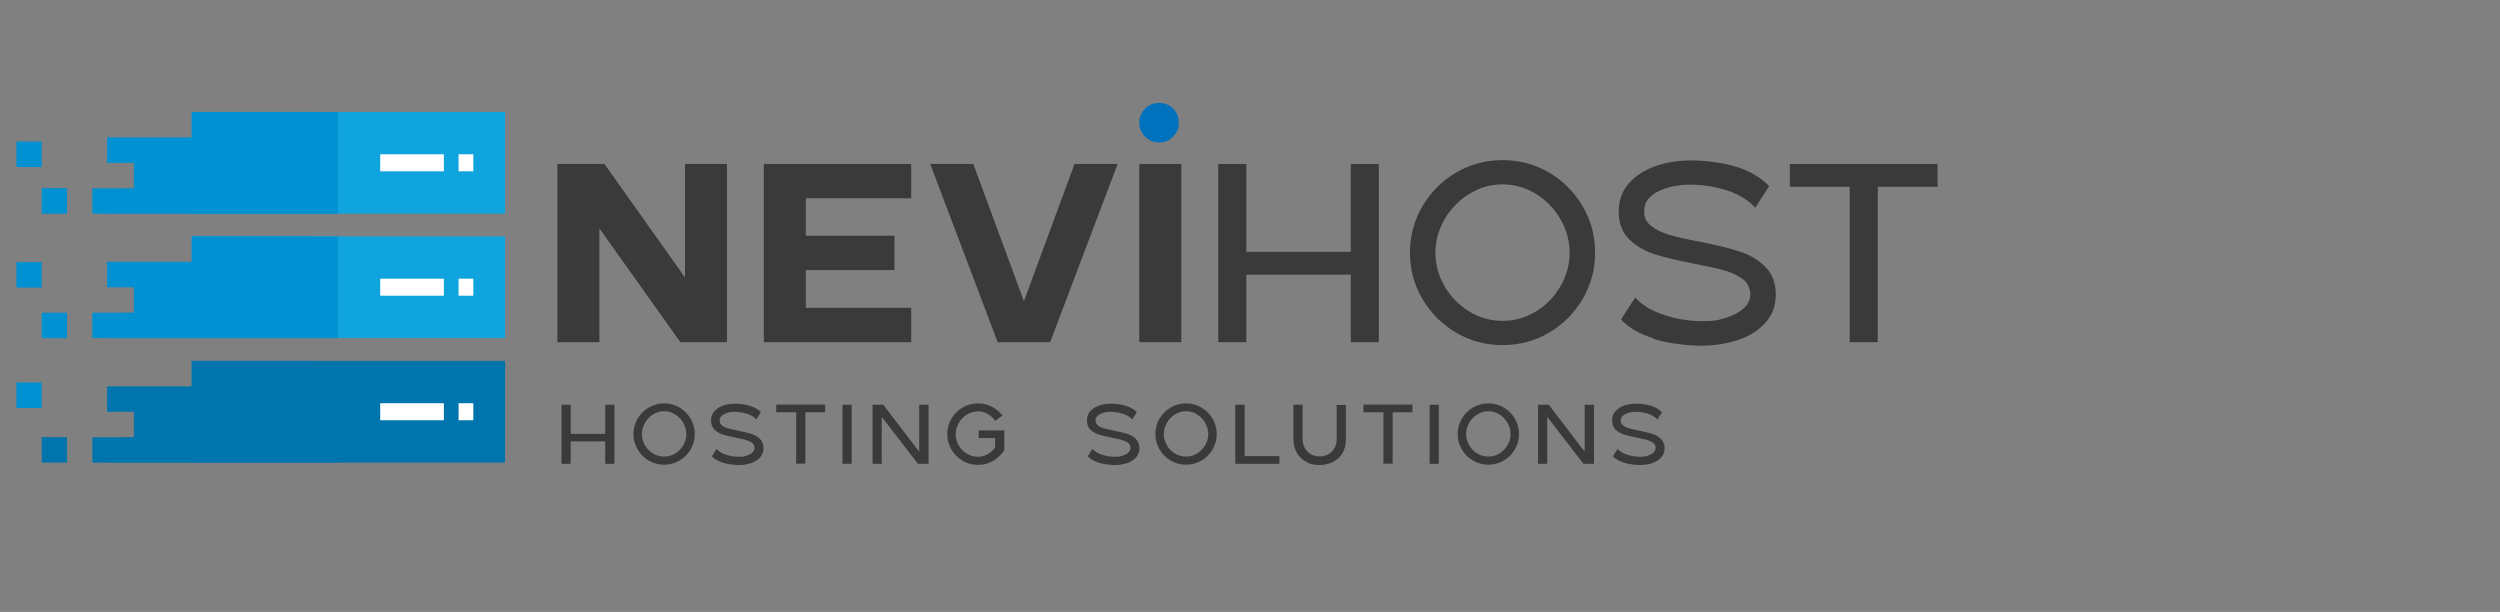 <?xml version="1.0" encoding="UTF-8"?>
<svg id="katman_1" data-name="katman 1" xmlns="http://www.w3.org/2000/svg" width="1630" height="399" viewBox="0 0 1630 399">
  <rect x="0" y="0" width="1630" height="399" fill="#808080" stroke="none"/>
  <g>
    <path d="m363.4,106.9h30.7l52.5,74v-74h27.4v116.2h-30.4l-52.8-74.2v74.2h-27.4v-116.2Z" fill="#3a3a3a" stroke-width="0"/>
    <path d="m498,106.9h96.1v22.4h-68.7v24.4h57.8v22.4h-57.8v24.6h68.7v22.4h-96.1v-116.2Z" fill="#3a3a3a" stroke-width="0"/>
    <path d="m606.5,106.9h28.1l33,89.5,33-89.5h28.1l-44,116.2h-34.2l-44-116.2Z" fill="#3a3a3a" stroke-width="0"/>
    <path d="m742.8,106.9h27.4v116.2h-27.4v-116.2Z" fill="#3a3a3a" stroke-width="0"/>
    <path d="m794.3,106.9h18.3v57.3h68.1v-57.3h18.3v116.2h-18.3v-44h-68.1v44h-18.3v-116.2Z" fill="#3a3a3a" stroke-width="0"/>
    <path d="m949.4,216.9c-9.2-5.4-16.6-12.8-22-22-5.4-9.2-8.1-19.3-8.1-30.1s2.7-21.1,8.1-30.3c5.4-9.2,12.8-16.6,22-22,9.2-5.4,19.3-8.1,30.3-8.1s21.1,2.7,30.3,8.1c9.2,5.4,16.5,12.8,21.9,22,5.4,9.2,8.1,19.3,8.1,30.3s-2.7,20.9-8.1,30.1c-5.4,9.2-12.7,16.6-21.9,22-9.2,5.4-19.3,8.1-30.3,8.1s-21.1-2.7-30.3-8.1Zm52-13.8c6.7-4.1,12-9.6,16-16.4,4-6.9,6-14.2,6-21.9s-2-15-6-21.9c-4-6.9-9.3-12.4-16-16.5-6.7-4.1-13.9-6.2-21.7-6.2s-15,2.1-21.7,6.2c-6.8,4.2-12.1,9.7-16.1,16.5-4,6.9-6,14.2-6,21.9s2,15.1,6,21.9c4,6.9,9.4,12.3,16.1,16.4,6.7,4.1,14,6.1,21.7,6.1s15-2,21.7-6.1Z" fill="#3a3a3a" stroke-width="0"/>
    <path d="m1078.2,220.7c-9.2-2.9-16.4-7.1-21.3-12.4l9.3-14.4c4.3,5,10.6,8.8,18.9,11.5,8.3,2.7,16.6,4,24.9,4s10.5-.7,15.4-2.2c4.8-1.5,8.7-3.6,11.5-6.2,2.9-2.7,4.3-5.7,4.3-9.1s-1.6-7.4-4.7-9.8c-3.2-2.4-7.1-4.3-11.9-5.7-4.8-1.4-11.3-2.8-19.6-4.4-10.5-2-19.1-4-25.7-6.1-6.6-2-12.3-5.3-16.9-9.7-4.6-4.4-7-10.5-7-18.1s2.2-13.5,6.6-18.5c4.4-5,10.2-8.8,17.4-11.3,7.2-2.5,15-3.7,23.6-3.7s21.1,1.5,29.9,4.4c8.7,2.9,15.6,7.1,20.6,12.4l-9.1,14.1c-4.4-5-10.5-8.7-18.3-11.3-7.7-2.5-15.7-3.8-23.9-3.8s-15.7,1.6-21.5,4.6c-5.8,3.1-8.7,7.2-8.7,12.5s1.6,7.4,4.7,9.9c3.2,2.5,7.1,4.4,12,5.8,4.8,1.4,11.3,2.9,19.5,4.4,10.6,2.1,19.2,4.2,25.8,6.3,6.6,2.1,12.2,5.4,16.8,9.9,4.6,4.5,7,10.5,7,18.2s-2.3,13.5-6.8,18.5c-4.5,5-10.5,8.8-17.9,11.2-7.4,2.4-15.4,3.7-23.9,3.7s-21.7-1.5-31-4.4Z" fill="#3a3a3a" stroke-width="0"/>
    <path d="m1206,121.8h-39v-14.9h96.3v14.9h-39v101.3h-18.3v-101.3Z" fill="#3a3a3a" stroke-width="0"/>
  </g>
  <path d="m746.6,89.1c-2.6-2.6-3.8-5.6-3.8-9.1s1.3-6.7,3.8-9.2c2.6-2.5,5.6-3.7,9.1-3.7s6.7,1.2,9.2,3.7c2.5,2.5,3.7,5.5,3.7,9.2s-1.2,6.5-3.7,9.1c-2.5,2.6-5.5,3.8-9.2,3.8s-6.5-1.3-9.1-3.8Z" fill="#0071bc" stroke-width="0"/>
  <g>
    <path d="m366.1,263.9h6v19h22.5v-19h6v38.5h-6v-14.6h-22.5v14.6h-6v-38.5Z" fill="#3a3a3a" stroke-width="0"/>
    <path d="m423,300.3c-3.1-1.8-5.5-4.2-7.3-7.3s-2.7-6.4-2.7-10,.9-7,2.7-10c1.8-3.1,4.2-5.5,7.3-7.3,3.1-1.8,6.4-2.7,10-2.7s7,.9,10,2.7c3.1,1.8,5.5,4.2,7.3,7.3,1.8,3.1,2.7,6.4,2.7,10s-.9,6.9-2.7,10c-1.8,3.1-4.2,5.5-7.3,7.3-3.1,1.8-6.4,2.7-10,2.7s-7-.9-10-2.7Zm17.2-4.6c2.2-1.4,4-3.2,5.3-5.4s2-4.7,2-7.3-.7-5-2-7.3c-1.3-2.3-3.1-4.1-5.3-5.5-2.2-1.4-4.6-2.1-7.2-2.1s-5,.7-7.2,2.1-4,3.2-5.3,5.5c-1.3,2.3-2,4.7-2,7.3s.7,5,2,7.3c1.3,2.3,3.1,4.1,5.3,5.4s4.6,2,7.2,2,5-.7,7.2-2Z" fill="#3a3a3a" stroke-width="0"/>
    <path d="m471.2,301.6c-3.1-1-5.4-2.3-7.1-4.1l3.1-4.8c1.4,1.6,3.5,2.9,6.3,3.8s5.5,1.3,8.2,1.3,3.5-.2,5.1-.7,2.9-1.2,3.8-2.1,1.4-1.9,1.4-3-.5-2.4-1.6-3.2c-1-.8-2.4-1.4-3.9-1.9-1.6-.5-3.7-.9-6.5-1.5-3.5-.7-6.3-1.3-8.5-2-2.2-.7-4.1-1.8-5.6-3.2s-2.3-3.5-2.3-6,.7-4.5,2.2-6.1c1.5-1.7,3.4-2.9,5.8-3.7,2.4-.8,5-1.2,7.8-1.2s7,.5,9.9,1.5c2.9,1,5.2,2.3,6.8,4.1l-3,4.7c-1.5-1.7-3.5-2.9-6-3.7-2.6-.8-5.2-1.3-7.9-1.3s-5.2.5-7.1,1.5-2.9,2.4-2.9,4.1.5,2.4,1.6,3.3c1,.8,2.4,1.5,4,1.9,1.6.5,3.7.9,6.5,1.5,3.5.7,6.4,1.4,8.6,2.1,2.2.7,4,1.8,5.6,3.3,1.5,1.5,2.3,3.5,2.3,6s-.8,4.5-2.3,6.1c-1.5,1.7-3.5,2.9-5.9,3.7-2.5.8-5.1,1.2-7.9,1.2s-7.2-.5-10.3-1.5Z" fill="#3a3a3a" stroke-width="0"/>
    <path d="m519,268.8h-12.9v-5h31.9v5h-12.9v33.5h-6v-33.5Z" fill="#3a3a3a" stroke-width="0"/>
    <path d="m549.3,263.9h6v38.5h-6v-38.5Z" fill="#3a3a3a" stroke-width="0"/>
    <path d="m568.8,263.9h7.1l23.4,30.6v-30.6h6.1v38.5h-6.9l-23.6-30.6v30.6h-6v-38.5Z" fill="#3a3a3a" stroke-width="0"/>
    <path d="m627.6,300.3c-3.1-1.8-5.5-4.2-7.3-7.3s-2.7-6.4-2.7-10,.9-7,2.7-10c1.8-3.1,4.2-5.5,7.3-7.3,3.1-1.8,6.4-2.7,10-2.7s6.2.7,9,2.1c2.8,1.4,5.1,3.4,7,5.8l-4.6,3.5c-1.4-1.8-3-3.3-5-4.5-2-1.2-4.1-1.7-6.4-1.7s-5,.7-7.2,2.1c-2.2,1.4-4,3.2-5.3,5.5-1.3,2.3-2,4.7-2,7.3s.7,5,2,7.3c1.3,2.3,3.1,4.1,5.3,5.4,2.2,1.4,4.6,2,7.2,2s4.3-.5,6.2-1.6c1.9-1.1,3.6-2.5,5-4.3v-6.3h-10.7v-5h16.7v12.9c-1.7,2.7-4.1,5-7,6.8-2.9,1.8-6.3,2.8-10.2,2.8s-6.9-.9-10-2.7Z" fill="#3a3a3a" stroke-width="0"/>
    <path d="m716.3,301.6c-3.1-1-5.4-2.3-7.1-4.1l3.1-4.8c1.4,1.6,3.5,2.9,6.3,3.8s5.5,1.3,8.2,1.3,3.5-.2,5.1-.7,2.9-1.2,3.8-2.1,1.4-1.9,1.4-3-.5-2.4-1.6-3.2c-1-.8-2.4-1.4-3.9-1.9-1.6-.5-3.7-.9-6.5-1.5-3.5-.7-6.3-1.3-8.5-2-2.2-.7-4.1-1.8-5.6-3.2s-2.3-3.5-2.3-6,.7-4.5,2.2-6.1c1.5-1.7,3.4-2.9,5.8-3.7,2.4-.8,5-1.2,7.8-1.2s7,.5,9.9,1.5c2.9,1,5.2,2.3,6.8,4.1l-3,4.7c-1.5-1.7-3.5-2.9-6-3.7-2.6-.8-5.2-1.3-7.9-1.3s-5.2.5-7.1,1.5-2.9,2.4-2.9,4.1.5,2.4,1.6,3.3c1,.8,2.4,1.5,4,1.9,1.6.5,3.7.9,6.5,1.5,3.5.7,6.4,1.4,8.6,2.1,2.2.7,4,1.8,5.6,3.3,1.5,1.5,2.3,3.5,2.3,6s-.8,4.5-2.3,6.1c-1.5,1.7-3.5,2.9-5.9,3.7-2.5.8-5.1,1.2-7.9,1.2s-7.2-.5-10.3-1.5Z" fill="#3a3a3a" stroke-width="0"/>
    <path d="m763.3,300.3c-3.1-1.8-5.5-4.2-7.3-7.3s-2.7-6.4-2.7-10,.9-7,2.7-10c1.8-3.1,4.2-5.5,7.3-7.3,3.1-1.8,6.4-2.7,10-2.7s7,.9,10,2.7c3.1,1.8,5.5,4.2,7.3,7.3,1.8,3.1,2.7,6.4,2.7,10s-.9,6.9-2.7,10c-1.8,3.1-4.2,5.5-7.3,7.3-3.1,1.8-6.4,2.7-10,2.7s-7-.9-10-2.7Zm17.2-4.6c2.2-1.4,4-3.2,5.3-5.4s2-4.7,2-7.3-.7-5-2-7.3c-1.3-2.3-3.1-4.1-5.3-5.5-2.2-1.4-4.6-2.1-7.2-2.1s-5,.7-7.2,2.1-4,3.2-5.3,5.5c-1.3,2.3-2,4.7-2,7.3s.7,5,2,7.3c1.3,2.3,3.1,4.1,5.3,5.4s4.6,2,7.2,2,5-.7,7.2-2Z" fill="#3a3a3a" stroke-width="0"/>
    <path d="m805.5,263.9h6v33.5h22.7v5h-28.8v-38.5Z" fill="#3a3a3a" stroke-width="0"/>
    <path d="m851.9,301.2c-2.6-1.2-4.6-3.1-6.2-5.6-1.5-2.5-2.3-5.4-2.4-8.9v-22.8h6v22.5c0,2.2.5,4.1,1.5,5.8,1,1.7,2.3,3,4,4,1.7.9,3.6,1.4,5.6,1.4s3.9-.5,5.6-1.4c1.7-.9,3-2.2,4-3.9,1-1.7,1.5-3.6,1.5-5.8v-22.5h6v22.8c0,3.4-.8,6.4-2.4,8.9-1.5,2.5-3.6,4.3-6.2,5.6-2.6,1.2-5.4,1.9-8.6,1.9s-6.1-.6-8.6-1.9Z" fill="#3a3a3a" stroke-width="0"/>
    <path d="m901.9,268.8h-12.9v-5h31.9v5h-12.9v33.5h-6v-33.5Z" fill="#3a3a3a" stroke-width="0"/>
    <path d="m932.1,263.9h6v38.5h-6v-38.5Z" fill="#3a3a3a" stroke-width="0"/>
    <path d="m960.4,300.3c-3.1-1.8-5.5-4.2-7.3-7.3s-2.7-6.4-2.7-10,.9-7,2.7-10c1.8-3.1,4.2-5.5,7.3-7.3,3.1-1.8,6.4-2.7,10-2.7s7,.9,10,2.7c3.1,1.8,5.5,4.2,7.3,7.3,1.8,3.1,2.7,6.4,2.7,10s-.9,6.9-2.7,10c-1.8,3.1-4.2,5.5-7.3,7.3-3.1,1.8-6.4,2.7-10,2.7s-7-.9-10-2.7Zm17.2-4.6c2.2-1.4,4-3.2,5.3-5.4s2-4.7,2-7.3-.7-5-2-7.3c-1.3-2.3-3.1-4.1-5.3-5.5-2.2-1.4-4.6-2.1-7.2-2.1s-5,.7-7.2,2.1-4,3.2-5.3,5.5c-1.3,2.3-2,4.7-2,7.3s.7,5,2,7.3c1.3,2.3,3.1,4.1,5.3,5.4s4.6,2,7.2,2,5-.7,7.2-2Z" fill="#3a3a3a" stroke-width="0"/>
    <path d="m1002.7,263.9h7.1l23.4,30.6v-30.6h6.1v38.5h-6.9l-23.6-30.6v30.6h-6v-38.5Z" fill="#3a3a3a" stroke-width="0"/>
    <path d="m1058.7,301.6c-3.1-1-5.4-2.3-7.1-4.1l3.1-4.8c1.4,1.6,3.5,2.9,6.3,3.8s5.5,1.3,8.2,1.3,3.5-.2,5.1-.7,2.9-1.2,3.8-2.1,1.4-1.9,1.4-3-.5-2.4-1.6-3.2c-1-.8-2.4-1.4-3.9-1.9-1.6-.5-3.7-.9-6.5-1.5-3.5-.7-6.3-1.3-8.5-2-2.2-.7-4.1-1.8-5.6-3.2s-2.3-3.5-2.3-6,.7-4.5,2.2-6.1c1.5-1.7,3.4-2.9,5.8-3.7,2.4-.8,5-1.2,7.8-1.2s7,.5,9.9,1.5c2.9,1,5.2,2.3,6.8,4.1l-3,4.7c-1.5-1.7-3.5-2.9-6-3.7-2.6-.8-5.2-1.3-7.9-1.3s-5.2.5-7.1,1.5-2.9,2.4-2.9,4.1.5,2.4,1.6,3.3c1,.8,2.4,1.5,4,1.9,1.6.5,3.7.9,6.5,1.5,3.5.7,6.4,1.4,8.6,2.1,2.2.7,4,1.8,5.6,3.3,1.5,1.5,2.3,3.5,2.3,6s-.8,4.5-2.3,6.1c-1.5,1.7-3.5,2.9-5.9,3.7-2.5.8-5.1,1.2-7.9,1.2s-7.2-.5-10.3-1.5Z" fill="#3a3a3a" stroke-width="0"/>
  </g>
  <rect x="125" y="73" width="204.3" height="66.3" fill="#0fa4de" stroke-width="0"/>
  <rect x="247.9" y="100.6" width="41.5" height="11.1" fill="#fff" stroke-width="0"/>
  <rect x="299" y="100.6" width="9.6" height="11.1" fill="#fff" stroke-width="0"/>
  <rect x="125" y="154.1" width="204.3" height="66.3" fill="#0fa4de" stroke-width="0"/>
  <rect x="247.9" y="181.7" width="41.5" height="11.1" fill="#fff" stroke-width="0"/>
  <rect x="299" y="181.7" width="9.6" height="11.1" fill="#fff" stroke-width="0"/>
  <rect x="125" y="235.3" width="204.3" height="66.3" fill="#0075ad" stroke-width="0"/>
  <rect x="247.9" y="262.9" width="41.5" height="11.1" fill="#fff" stroke-width="0"/>
  <rect x="299" y="262.9" width="9.6" height="11.1" fill="#fff" stroke-width="0"/>
  <g>
    <rect x="27.2" y="122.7" width="16.5" height="16.6" fill="#0091d3" stroke-width="0"/>
    <path d="m204.2,73h-79.2v16.6h-45.6c-.4,0-.7,0-1.1,0s-.7,0-1.1,0h-7.4v6.8c0,.5,0,1,0,1.5v8.3h17.5v8.3c0,.5,0,1.1,0,1.6v6.6h-6.7c-.2,0-.5,0-.7.1h-10.1c-.4,0-.7,0-1.1,0s-.7,0-1.1,0h-7.4v6.7c0,.5,0,1,0,1.6v8.2h8.8c.5,0,1,.1,1.5.1s.7,0,1.1,0h50s3.4,0,3.4,0h0s57.9,0,57.9,0h0s37.4,0,37.4,0v-66.3h-16.1Z" fill="#0091d3" fill-rule="evenodd" stroke-width="0"/>
  </g>
  <g>
    <rect x="27.2" y="203.9" width="16.5" height="16.6" fill="#0091d3" stroke-width="0"/>
    <path d="m204.2,154.1h-79.2v16.6h-45.6c-.4,0-.7,0-1.1,0s-.7,0-1.1,0h-7.4v6.8c0,.5,0,1,0,1.5v8.3h17.5v8.3c0,.5,0,1.1,0,1.6v6.6h-6.7c-.2,0-.5,0-.7.1h-10.1c-.4,0-.7,0-1.1,0s-.7,0-1.1,0h-7.4v6.7c0,.5,0,1,0,1.6v8.2h8.8c.5,0,1,.1,1.5.1s.7,0,1.1,0h50s3.4,0,3.4,0h0s50.3,0,50.3,0h0s45,0,45,0v-66.3h-16.1Z" fill="#0091d3" fill-rule="evenodd" stroke-width="0"/>
  </g>
  <g>
    <rect x="27.2" y="285" width="16.5" height="16.6" fill="#0075ad" stroke-width="0"/>
    <path d="m204.2,235.3h-79.2v16.6h-45.6c-.4,0-.7,0-1.1,0s-.7,0-1.1,0h-7.4v6.8c0,.5,0,1,0,1.5v8.3h17.5v8.3c0,.5,0,1.1,0,1.6v6.6h-6.7c-.2,0-.5,0-.7.1h-10.1c-.4,0-.7,0-1.1,0s-.7,0-1.1,0h-7.4v6.7c0,.5,0,1,0,1.6v8.2h8.8c.5,0,1,.1,1.5.1s.7,0,1.1,0h50s3.4,0,3.4,0h0s50.3,0,50.3,0h0s45,0,45,0v-66.3h-16.1Z" fill="#0075ad" fill-rule="evenodd" stroke-width="0"/>
  </g>
  <rect x="10.7" y="92.3" width="16.5" height="16.6" fill="#0091d3" stroke-width="0"/>
  <rect x="10.7" y="170.9" width="16.5" height="16.6" fill="#0091d3" stroke-width="0"/>
  <rect x="10.7" y="249.4" width="16.5" height="16.6" fill="#0091d3" stroke-width="0"/>
</svg>